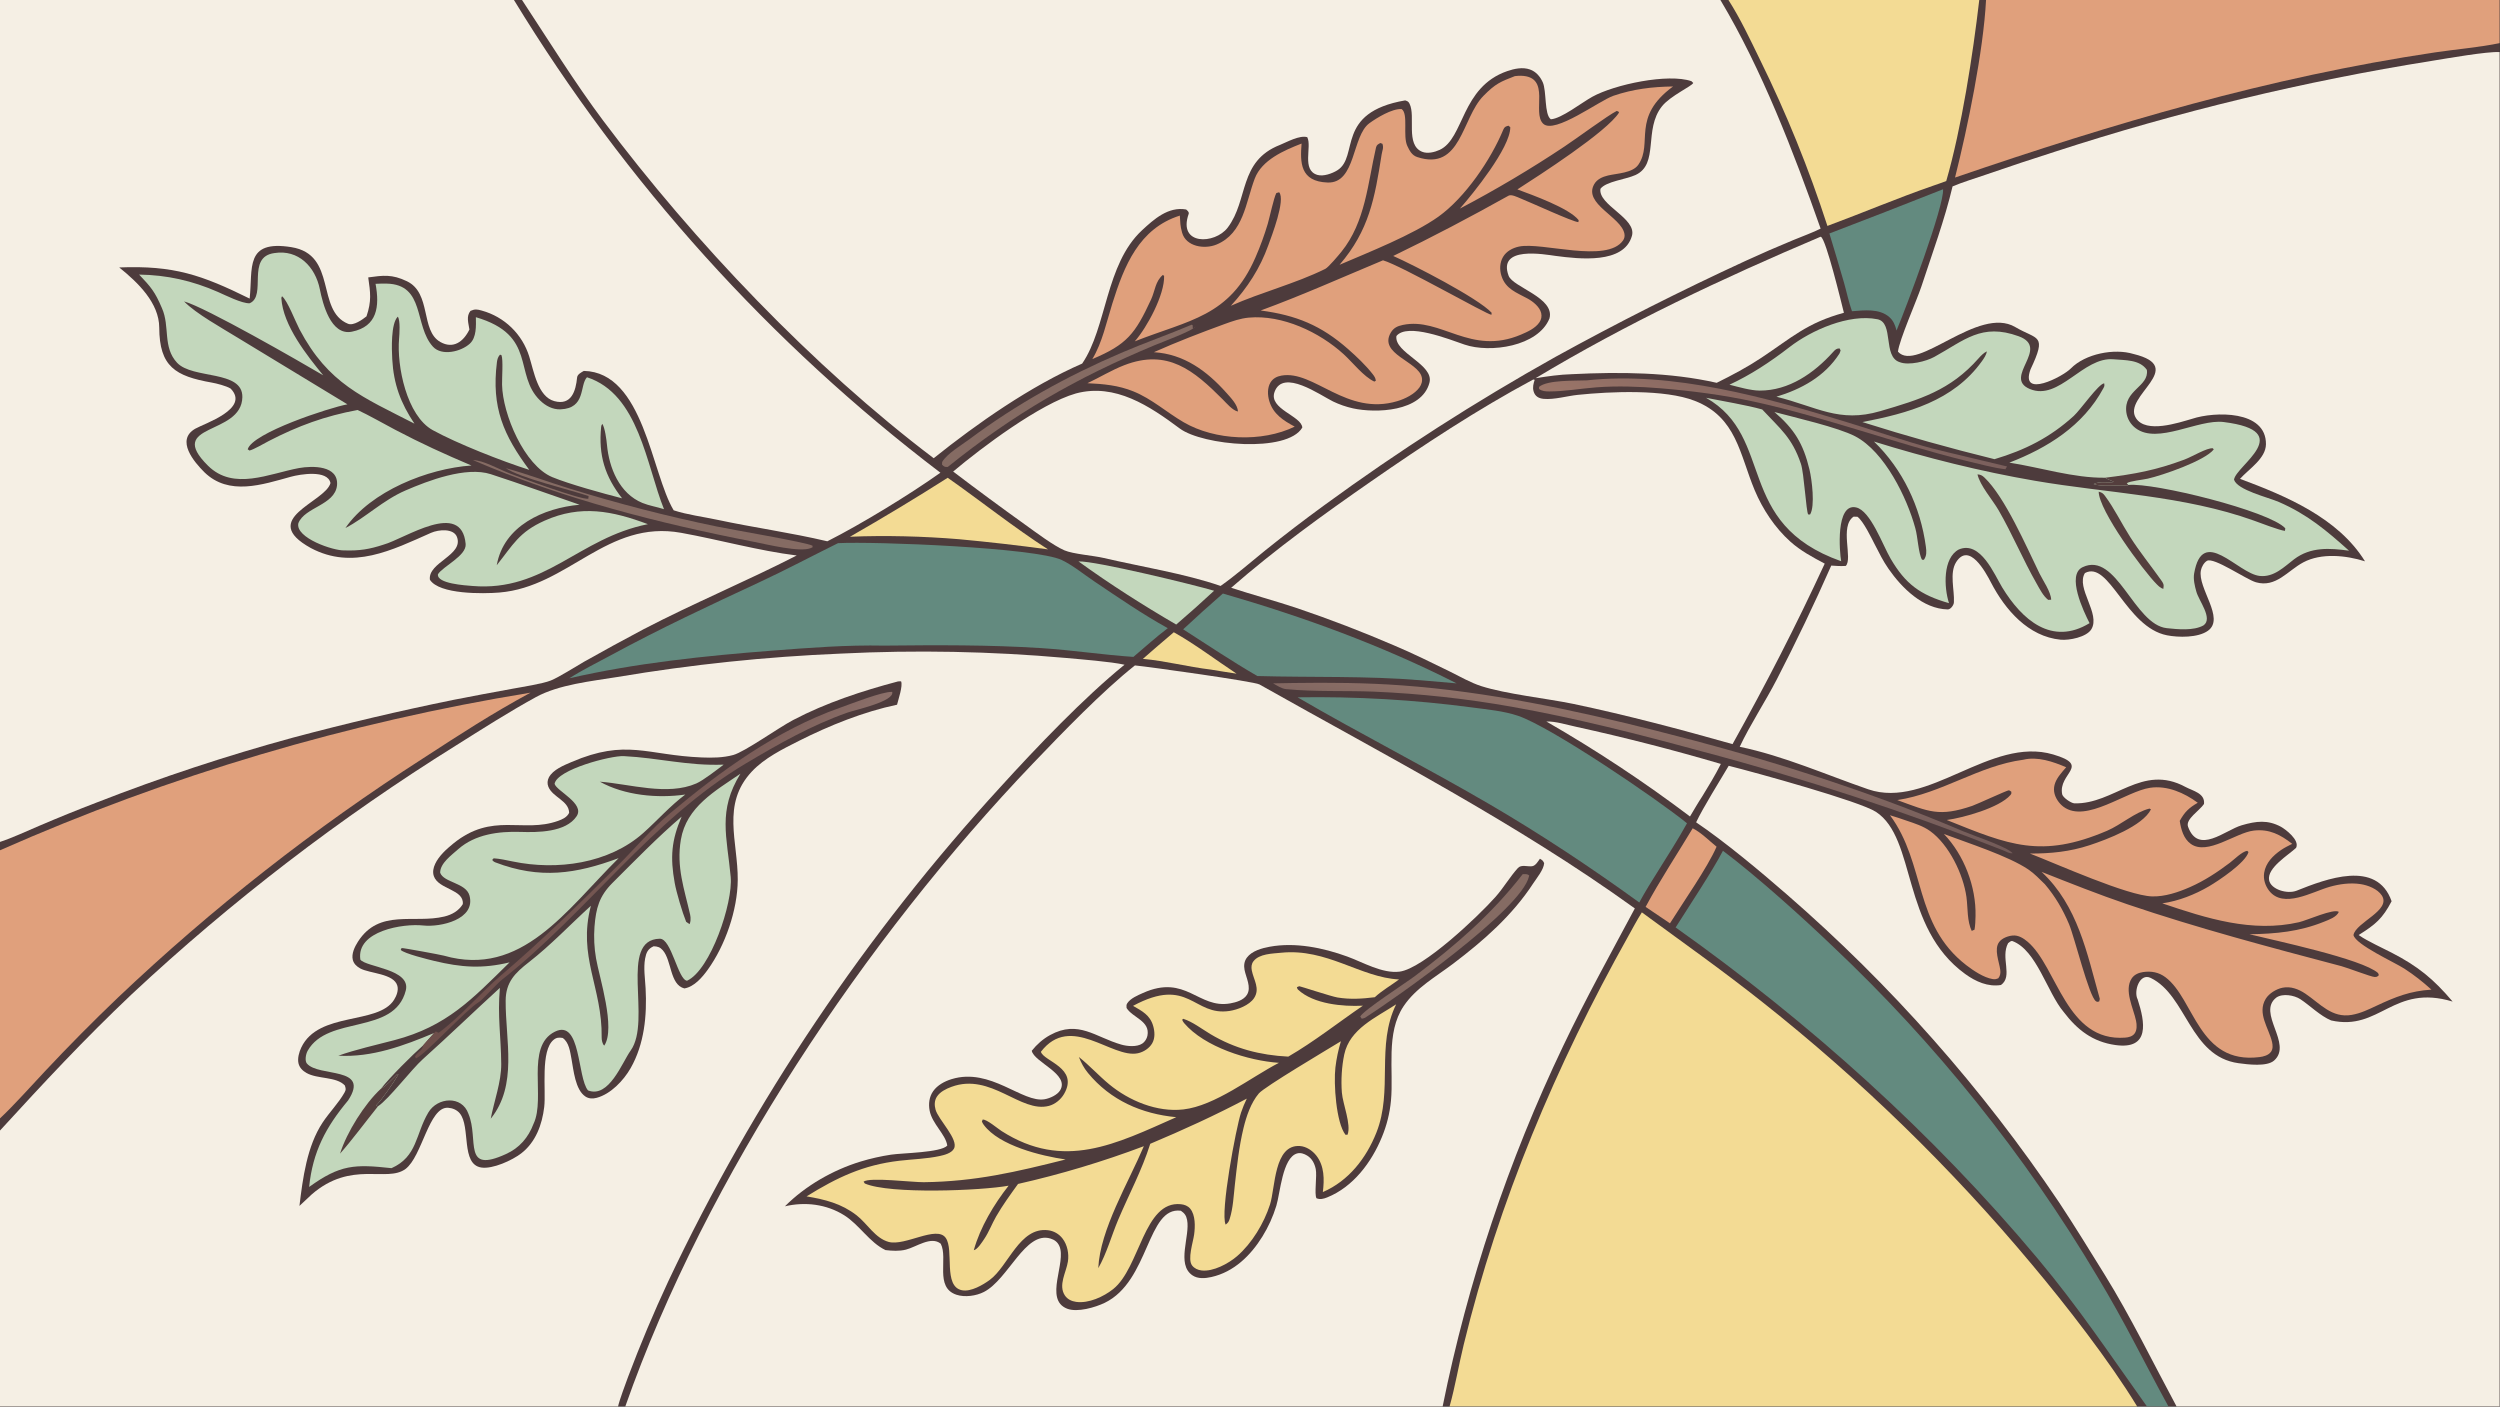 <?xml version="1.0" encoding="UTF-8"?> <svg xmlns="http://www.w3.org/2000/svg" xmlns:xlink="http://www.w3.org/1999/xlink" width="3839" height="2160" viewBox="0 0 3839 2160"><rect x="0" y="0" width="3839" height="2160" fill="#333333" stroke="none"/><path fill="#4D3B3C" transform="matrix(2.109 0 0 2.109 6.10352e-05 0)" d="M0 0L374.217 0L380.1 0L1252.65 0L1258.52 0L1441.13 0L1446.07 0L1820 0L1820 31.41L1820 37.928L1820 1024L1584.76 1024L1578.84 1024L1563.18 1024L1556.07 1024L1055.48 1024L1050.42 1024L455.313 1024L450.036 1024L0 1024L0 823.156L0 814.309L0 619.109L0 613.009L0 0Z"></path><path fill="#F5EFE4" transform="matrix(2.109 0 0 2.109 6.10352e-05 0)" d="M1421.69 135.727C1428.29 132.879 1439.43 129.407 1446.45 127.002C1462.97 121.289 1479.55 115.779 1496.21 110.475C1585.83 81.29 1677.59 59.17 1770.66 44.316C1781.47 42.581 1811.05 37.347 1820 37.928L1820 1024L1584.76 1024C1567.48 991.925 1551.51 958.857 1532.29 927.838C1521.45 910.348 1510.56 892.597 1499.22 875.428C1443.29 792.284 1376.62 716.889 1300.96 651.198C1282.09 634.734 1255.64 612.671 1234.98 598.743C1240.08 587.928 1252.25 568.55 1258.7 557.584C1278.69 562.608 1354.09 583.416 1365.93 591.144C1395.58 610.503 1384.03 675.238 1430.93 709.211C1438.49 714.681 1447.48 718.73 1456.95 717.195C1465.85 710.858 1456.44 697.363 1462.12 686.754C1463.1 686.007 1464.22 684.802 1465.43 685.265C1482.93 691.935 1490.62 722.646 1502.58 736.807C1512.47 749.828 1523.66 758.586 1540.27 760.912C1565.71 764.473 1561.77 744.024 1556.47 727.704C1553.35 721.749 1557.89 708.126 1566 712.065C1592.23 724.798 1594.39 769.284 1629.92 774.138C1636.75 775.07 1650.58 776.838 1655.81 772.201C1669.59 759.982 1642.99 737.449 1657.46 726.327C1661.99 723.146 1670.45 724.596 1674.96 727.549C1681.8 732.036 1689.47 739.762 1697.34 742.999C1732.89 751.05 1742.38 716.14 1785.82 729.271C1771.95 712.916 1760.68 703.576 1741.26 693.598C1734.98 690.374 1723.63 685.123 1718.16 681.345L1717.37 680.796C1729.55 673.231 1734.82 668.795 1741.37 656.201C1730.67 625.646 1693.58 640.008 1672.25 648.509C1665.43 651.23 1653.51 647.637 1652.19 640.945C1650.42 631.951 1666.36 622.502 1671.81 617.353C1674.73 611.656 1663.79 603.642 1660.84 602.006C1651.24 596.853 1643 597.722 1632.12 600.924C1620.11 604.458 1600.57 622.582 1593.15 601.916C1591.18 596.427 1601.46 590.36 1604.77 585.395C1605.69 577.566 1596.67 575.9 1591.22 572.957C1559.48 555.801 1539.36 585.763 1510.3 584.935C1507.73 584.649 1502.1 580.708 1501.52 578.393C1498.36 562.884 1522.81 557.584 1495 549.352C1449.23 535.803 1403.71 589.66 1360.3 574.708C1329.76 564.192 1298.64 550.35 1266.71 543.747C1274.2 527.825 1285.57 510.514 1293.76 494.607C1307.73 467.468 1321.08 439.735 1333.37 411.806C1337.48 412.129 1339.85 412.259 1343.94 412.061C1349.2 406.706 1339.27 383.254 1349.62 376.182C1349.9 376.19 1352.42 376.265 1352.42 376.266C1356.64 379.195 1362.87 392.186 1364.7 395.741C1368.37 402.847 1371.01 408.337 1375.09 414.193C1384.88 428.259 1400.13 443.356 1418.18 443.735C1420.41 443.782 1422.78 440.304 1422.68 438.347C1423.16 429.635 1419.3 417.231 1424.31 409.282C1433.79 394.475 1445.66 416.407 1449.71 424.201C1459.98 443.976 1476.79 463.496 1500.38 465.781C1506.62 466.385 1519.19 463.921 1522.71 458.236C1529.72 446.887 1511.25 428.187 1518.08 417.246C1535.78 407.76 1547.86 456.645 1577.77 462.562C1586.12 464.214 1600.45 464.473 1607.7 459.222C1620.29 450.088 1599.9 428.244 1602.53 415.204C1603.03 412.754 1604.7 409.704 1606.91 408.371C1611.85 405.397 1635.36 421.897 1642.59 423.962C1657.17 428.125 1665.65 415.535 1677.09 409.451C1690.24 402.454 1708.21 404.332 1722 408.706C1702.36 376.92 1664.25 361.063 1630.99 348.655C1637.47 341.421 1649.77 333.913 1649.88 323.463C1650.15 298.458 1612.39 299.557 1596.18 304.921C1586.31 307.761 1562.54 315.882 1555.23 304.442C1545.03 288.467 1593.52 267.493 1553.39 257.725C1539.47 253.494 1518.38 257.507 1507.75 268.339C1501.86 274.328 1470.65 290.462 1478.45 268.976C1490.66 243.07 1483.66 247.736 1467.33 238.129C1440.45 222.314 1395.84 271.712 1381.95 256.07C1382.75 247.803 1395.81 218.32 1399.06 208.422C1406.82 184.752 1415.98 159.962 1421.69 135.727Z"></path><path fill="#F5EFE4" transform="matrix(2.109 0 0 2.109 6.10352e-05 0)" d="M0 823.156C32.404 787.804 60.913 757.082 95.852 723.983C168.524 656.083 247.616 595.4 332.013 542.789C351.037 530.835 370.423 518.431 390.099 507.633C406.966 498.377 430.468 496.041 449.551 492.926C503.42 483.846 557.806 478.156 612.387 475.889C666.924 473.172 721.583 474.232 775.973 479.06C786.822 480.059 808.726 481.746 818.783 483.992C789.343 507.847 754.346 544.486 728.73 572.707C630.394 679.975 548.756 801.434 486.558 933.003C475.928 955.808 466.169 979.009 457.301 1002.56C455.563 1007.29 450.961 1019.61 450.036 1024L0 1024L0 823.156Z"></path><path fill="#4D3B3C" transform="matrix(2.109 0 0 2.109 6.10352e-05 0)" d="M653.921 496.139L656.087 496.067C657.527 499.356 654.082 509.276 653.153 513.113C628.883 518.19 603.823 528.289 581.791 539.404C569.861 545.423 556.554 551.97 547.322 561.871C525.126 585.675 537.373 612.803 537.167 640.76C537.005 662.617 528.076 688.349 515.346 706.038C511.335 711.612 505.437 718.551 498.284 719.693C487.613 716.927 489.217 699.439 482.546 691.846C480.626 689.661 478.767 689.099 475.942 688.986C471.748 690.816 470.539 693.562 469.72 697.935C468.446 704.741 469.698 712.677 470.07 719.565C471.14 739.399 469.186 760.177 459.162 777.758C454.07 786.689 444.683 796.644 434.417 799.354C431.619 800.092 428.763 800.04 426.276 798.408C418.781 793.488 417.601 778.917 416.089 770.912C415.121 765.783 414.306 758.888 409.689 755.742C407.162 755.365 405.365 755.295 403.189 757.025C393.338 764.858 397.687 793.868 396.257 805.997C394.741 818.857 390.049 831.677 379.483 839.812C373.018 844.789 358.834 851.34 350.512 850.104C335.296 847.844 342.877 820.304 334.715 810.571C332.621 808.075 329.389 806.761 326.188 806.574C312.228 805.758 307.431 842.093 295.225 851.161C281.59 861.289 255.899 844.582 226.947 869.684L218.031 878.055C220.458 857.935 223.497 834.478 234.997 817.193C239.845 809.906 246.522 803.147 250.784 795.617C252.09 793.309 251.807 792.778 251.108 790.372C244.876 783.725 231.263 785.849 223.172 781.249C220.391 779.668 218.101 777.464 217.343 774.244C216.481 770.581 217.806 765.991 219.385 762.675C231.953 736.273 275.322 746.386 286.9 728.009C288.717 725.124 290.269 721.178 289.322 717.764C286.827 708.771 269.162 708.922 262.247 705.101C259.768 703.732 257.622 701.776 256.898 698.937C255.755 694.458 258.285 689.31 260.641 685.633C276.145 661.425 301.433 672.708 323.55 667.341C329.032 666.011 334.003 663.233 336.967 658.322C338.042 647.442 319.304 647.734 315.899 637.955C314.858 634.967 315.538 631.805 316.84 629.026C319.581 623.178 325.001 618.311 329.953 614.279C358.582 590.966 380.64 606.882 406.338 597.696C409.569 596.54 412.866 595.069 414.402 591.809C414.178 582.915 402.325 580.532 399.255 572.806C398.363 570.562 398.536 568.185 399.652 566.05C402.605 560.399 410.566 557.228 416.119 554.847C456.199 537.664 470.919 549.912 511.058 551.52C518.626 551.823 526.475 551.749 533.828 549.748C542.233 547.461 566.452 530.078 577.499 524.271C601.362 511.726 627.892 503.017 653.921 496.139Z"></path><path fill="#C3D7BC" transform="matrix(2.109 0 0 2.109 6.10352e-05 0)" d="M225.088 864.24C227.714 838.512 237.246 820.677 253.446 801.26C269.993 776.142 231.936 784.556 223.422 774.319C221.948 772.547 222.467 767.815 224.043 765.032C238.827 738.928 287.069 753.875 295.441 721.24C299.472 705.528 266.558 704.298 262.378 698.7C259.269 677.69 293.71 672.293 308.12 673.861C320.801 675.241 346.519 669.477 341.843 652.096C339.321 642.724 323.158 642.76 320.494 635.468C320.432 628.449 329.007 622.473 333.775 618.179C346.033 607.458 362.96 605.221 378.97 605.73C391.23 606.119 411.98 606.192 419.865 594.291C425.976 585.068 405.295 576.018 403.799 570.736C405.472 560.334 444.817 550.079 454.167 550.543C479.645 551.807 500.762 557.771 526.938 556.743C522.17 560.336 512.138 568.2 507.005 570.442C486.011 579.612 458.876 570.877 436.752 569.151C454.73 579.198 478.806 581.417 498.983 578.517C487.97 586.749 478.705 597.31 468.492 606.419C443.283 628.901 405.507 633.955 373.306 627.249C369.361 626.428 363.333 625.123 359.435 624.954L358.353 626.163C359.147 627.072 359.597 627.5 360.752 627.942C393.122 640.329 419.399 636.359 450.431 624.831C412.311 662.667 379.809 711.958 323.246 695.84C320.891 695.169 293.408 690.114 292.396 690.285L291.77 691.642C294.314 694.335 311.96 698.643 316.078 699.638C335.92 704.431 351.156 705.504 371.022 700.719C343.606 727.689 325.368 747.279 287.269 757.322C274.645 760.649 258.216 764.359 246.373 768.672C270.726 770.036 293.927 761.447 316.117 752.143C314.822 753.671 308.398 760.612 307.965 761.295C300.384 767.93 283.962 784.304 277.418 792.651C281.262 790.788 286.09 785.09 289.437 781.953L290.062 782.411C286.33 788.588 278.735 799.91 273.839 804.968L275.227 805.51C283.061 800.342 299.627 778.587 307.934 771.143C326.779 754.255 345.314 736.325 363.973 719.29C362.157 740.153 364.786 754.287 364.957 774.764C365.065 787.64 359.704 801.959 357.314 814.542C377.085 790.056 368.018 757.309 368.176 728.708C368.228 715.009 375.077 708.393 385.164 700.535C401.256 687.999 415.184 673.156 430.237 659.513C420.459 696.727 438.598 718.727 438.083 755.37C438.057 757.194 438.57 760.162 439.976 761.331C448.469 748.668 436.321 711.475 433.992 697.847C432.669 690.235 432.288 682.488 432.857 674.783C433.928 661.206 436.286 652.491 446.106 642.71C462.506 626.375 478.707 609.671 496.312 594.596C488.868 611.879 487.881 624.18 491.279 642.963C492.503 649.73 496.822 664.368 499.6 671.194C500.655 671.906 501.548 672.507 502.277 672.999L501.481 673.836C503.048 672.032 503.026 668.292 502.524 666.075C498.224 647.092 492.386 631.385 495.745 611.41C499.758 587.551 520.685 575.939 539.138 563.345C522.49 590.296 529.318 609.181 532.038 638.49C533.781 657.274 517.349 706.318 500.248 714.089C493.607 713.438 488.923 683.322 480.391 683.501C450.116 684.136 474.859 743.088 459.172 764.956C452.927 773.661 443.417 799.878 428.148 793.954C420.265 784.581 423.104 741.637 403.968 751.213C382.368 762.023 397.501 799.261 388.488 818.247C384.725 828.244 378.2 835.834 368.531 840.226C336.332 855.017 348.963 829.711 341.076 810.978C336.331 797.452 318.503 798.855 311.85 810.063C302.491 825.831 303.978 842.129 285.071 850.562C258.336 847.642 247.798 847.841 225.088 864.24Z"></path><path fill="#543E3D" transform="matrix(2.109 0 0 2.109 6.10352e-05 0)" d="M277.418 792.651C281.262 790.788 286.09 785.09 289.437 781.953L290.062 782.411C286.33 788.588 278.735 799.91 273.839 804.968L275.227 805.51C266.627 816.208 256.397 830.026 247.586 839.998C252.515 824.316 265.56 803.577 277.418 792.651Z"></path><defs><linearGradient id="gradient_0" gradientUnits="userSpaceOnUse" x1="446.642" y1="598.783" x2="520.247" y2="660.045"><stop offset="0" stop-color="#6D4E4A"></stop><stop offset="1" stop-color="#8C706A"></stop></linearGradient></defs><path fill="url(#gradient_0)" transform="matrix(2.109 0 0 2.109 6.10352e-05 0)" d="M316.117 752.143L317.242 751L319.391 751.973C334.579 741.008 350.063 722.724 364.54 710.4C394.329 685.041 422.068 657.813 449.793 630.258C462.433 617.696 473.981 603.779 487.8 592.228C524.564 561.381 565.783 531.511 611.349 515.42C619.58 512.513 642.498 503.417 649.616 503.767C651.623 510.66 622.617 516.86 617.078 518.842C590.816 528.095 566.811 541.727 542.989 555.916C473.819 597.115 427.926 664.157 365.389 713.392C361.796 716.221 351.063 728.275 348.456 729.773C339.809 734.74 309.572 767.983 302.875 770.628L302.132 769.263C304.479 765.462 307.935 764.753 307.965 761.295C308.398 760.612 314.822 753.671 316.117 752.143Z"></path><path fill="#F5EFE4" transform="matrix(2.109 0 0 2.109 6.10352e-05 0)" d="M826.371 484.504C836.521 485.472 913.185 496.192 916.988 498.336C1010.14 550.854 1103.2 598.71 1190.35 661.436C1172.11 695.646 1155.07 726.182 1138.19 761.576C1098.25 845.105 1068.77 933.246 1050.42 1024L455.313 1024C514.023 856.939 630.11 683.465 752.344 555.647C773.279 533.756 802.932 503.013 826.371 484.504Z"></path><path fill="#4D3B3C" transform="matrix(2.109 0 0 2.109 6.10352e-05 0)" d="M1121.24 625.252C1123.08 626.348 1123.38 626.544 1124.33 628.44C1124.07 633.143 1118.88 639.362 1116.33 643.265C1101.18 666.521 1080.11 684.993 1058.1 701.655C1045.5 711.192 1031.02 719.195 1022.02 732.576C1008.81 752.204 1014.89 779.356 1012.78 801.492C1011.92 810.593 1009.69 819.511 1006.17 827.947C998.674 846.249 985.275 864.237 966.396 871.826C963.826 872.859 961.236 873.588 958.56 872.477C956.81 869.486 959.061 856.136 958.019 851.216C957.169 847.206 955.385 843.615 951.789 841.407C949.584 840.053 946.921 839.094 944.336 839.872C933.726 843.064 932.168 868.747 929.309 877.991C926.906 885.849 923.499 893.364 919.173 900.349C910.591 914.198 898.412 926.164 882.027 929.83C877.525 930.837 872.183 931.323 868.172 928.561C856.392 920.449 866.655 899.969 864.35 888.287C863.704 885.013 862.507 883.412 859.798 881.559C835.106 878.294 837.047 932.777 804.387 948.599C797.462 951.954 784.377 955.778 776.985 952.873C759.887 946.154 776.831 919.184 771.283 907.149C769.963 904.285 767.793 902.694 764.844 901.797C746.459 896.21 734.195 931.551 716.41 940.691C710.773 943.588 702.493 944.75 696.397 942.72C680.309 937.361 690.479 916.285 684.982 905.587C677.987 899.757 667.179 907.959 659.636 909.868C654.723 911.111 649.732 910.783 644.755 910.215C633.108 904.685 625.821 891.867 614.686 884.865C601.775 876.747 586.17 874.88 571.508 878.339C586.447 863.365 606.394 851.931 626.576 845.757C633.863 843.544 641.301 841.863 648.831 840.727C657.05 839.476 685.023 839.289 689.726 834.13C688.638 826.045 678.683 818.262 676.876 808.636C675.962 803.77 676.553 798.596 679.467 794.487C682.594 790.076 687.792 787.295 692.86 785.739C721.282 777.013 744.473 803.365 760.759 800.357C764.501 799.666 769.848 797.283 771.886 793.911C779.055 782.054 752.951 773.478 751.239 765.081C754.971 760.429 759.35 756.516 764.605 753.639C785.185 742.371 797.55 755.189 816.372 760.574C820.826 761.848 827.655 762.507 831.746 759.827C833.593 758.618 835.051 756.254 835.468 754.102C837.565 743.275 824.691 741.083 820.267 733.928C820.22 732.423 819.974 731.673 820.854 730.386C823.287 726.83 828.314 724.759 832.159 723.031C863.518 708.935 872.382 734.735 895.739 730.59C900.025 729.829 905.423 728.28 907.896 724.368C911.352 718.9 907.266 711.876 906.177 706.195C905.564 702.997 905.906 699.905 907.909 697.222C911.54 692.358 918.794 690.375 924.452 689.335C943.083 685.91 963.33 690.072 980.882 696.444C992.362 700.611 1006.54 709.037 1019.01 707.475C1036.27 705.312 1076.59 666.925 1088.84 653.129C1094.75 646.474 1099.31 638.527 1105.22 632.013C1107.68 629.313 1112.16 631.149 1115.53 630.717C1118.08 630.389 1119.85 627.202 1121.24 625.252Z"></path><path fill="#F3DB94" transform="matrix(2.109 0 0 2.109 6.10352e-05 0)" d="M932.753 693.714C966.139 690.258 990.586 711.754 1018.68 713.155C1012.82 717.5 1006.39 721.141 1001.01 726.099C991.7 727.236 983.239 727.814 973.905 726.301C969.501 725.588 946.568 718.035 946.115 718.098C945.472 718.188 944.901 718.562 944.295 718.794C944.551 719.602 944.561 720.064 945.201 720.654C956.495 731.073 977.671 733.03 992.37 732.256C974.336 744.572 956.92 758.391 938.022 769.345C917.521 768.314 898.97 763.523 881.265 752.913C875.184 749.269 868.219 743.89 861.489 741.793L860.757 742.545C861.15 743.463 861.521 744.176 862.174 744.943C877.071 762.411 909.021 772.361 931.201 773.861C910.537 784.552 884.707 805.171 861.606 807.797C842.422 809.978 822.12 801.521 807.52 789.42C799.915 783.116 793.295 775.779 785.539 769.602C787.289 773.965 789.176 777.614 792.182 781.261C808.618 801.209 831.264 811.061 856.462 813.445C812.624 832.865 774.628 852.58 729.224 823.51C726.379 821.689 718.548 814.98 715.522 815.153L714.931 816.608C715.299 817.515 715.747 818.301 716.333 819.089C727.667 834.307 758.187 841.664 775.882 844.24C739.676 853.307 710.436 860.292 672.614 860.784C664.453 860.891 633.167 856.961 628.778 860.39L629.68 861.717C647.602 869.654 714.719 866.948 734.388 863.317C723.748 876.824 713.643 893.652 709.036 910.303C711.754 909.769 715.111 904.368 716.57 902.212C720.062 897.053 722.208 891.125 725.31 885.727C730.053 877.473 735.7 869.77 741.252 862.051C772.382 855.006 802.989 845.82 832.855 834.559C821.766 860.833 800.903 895.38 799.674 923.37C805.795 912.718 809.338 899.594 814.146 888.199C822.014 869.555 831.418 852.223 837.519 832.817C861.498 822.732 884.812 812.08 907.818 799.916C906.192 803.203 904.782 806.677 903.612 810.153C900.055 820.713 888.263 883.271 892.426 891.672C894.265 890.223 894.681 889.613 895.389 887.378C897.835 879.659 898.217 870.714 899.117 862.694C900.672 848.851 902.133 834.894 905.426 821.331C907.509 812.75 910.814 802.941 916.579 796.151C920.679 791.324 966.108 764.407 976.346 758.144C974.446 764.384 973.103 770.779 972.334 777.256C970.968 788.839 972.852 817.586 979.683 826.256L981.165 826.202C984.023 818.83 977.665 803.78 977.036 795.499C976.356 786.553 976.917 776.545 978.781 767.763C982.748 749.071 1001.89 740.917 1016.57 731.255C1001.8 761.264 1014.43 793.857 1002.18 824.668C994.739 843.374 981.996 859.808 963.187 867.972C964.302 858.82 964.393 849.004 958.407 841.363C955.607 837.789 951.148 834.761 946.512 834.443C927.504 833.137 928.627 864.929 924.698 877.081C920.302 890.675 911.617 905.25 900.715 914.656C894.516 920.004 883.316 926.08 874.841 925.041C872.203 924.718 869.629 923.563 867.99 921.418C864.515 916.871 868.696 904.518 869.467 898.883C870.242 893.221 870.513 884.707 866.579 880.017C864.864 877.971 862.344 877.066 859.757 876.804C832.788 874.079 830.078 923.083 810.501 938.622C803.529 944.155 792.704 949.185 783.574 947.926C780.348 947.481 777.279 946.089 775.403 943.312C770.316 935.78 776.411 926.247 777.574 918.518C778.429 912.845 777.188 906.401 773.652 901.803C771.09 898.439 767.276 896.256 763.079 895.75C742.332 893.273 734.29 921.876 720.685 931.905C715.763 935.533 706.935 940.718 700.504 939.468C686.457 936.738 694.903 910.117 688.56 901.273C681.958 892.07 658.955 907.484 647.065 904.267C637.236 901.609 631.483 890.925 623.745 884.913C612.654 876.298 600.755 873.384 587.275 871.103C609.473 857.324 628.632 848.232 654.799 845.166C664.477 844.032 674.723 843.795 684.229 841.719C687.649 840.972 692.759 839.671 694.581 836.37C698.254 829.715 683.188 815.268 681.183 807.909C680.312 804.713 680.315 801.399 682.165 798.517C684.473 794.922 688.878 792.795 692.745 791.364C721.555 780.705 743.123 810.744 763.827 805.186C768.332 803.976 772.439 800.534 774.756 796.534C785.765 777.531 759.758 772.752 757.906 765.815C779.661 737.482 809.48 770.964 828.548 766.887C832.641 766.012 836.852 763.301 838.95 759.616C841.122 755.799 840.817 751.17 839.667 747.09C837.429 739.151 831.667 736.211 824.982 732.384C865.794 710.447 868.82 740.133 895.241 736.091C901.14 735.189 909.658 731.946 913.098 726.747C917.67 719.838 912.786 713.482 911.447 706.55C910.993 704.201 911.159 701.884 912.655 699.92C916.856 694.406 926.499 694.346 932.753 693.714Z"></path><path fill="#856B63" transform="matrix(2.109 0 0 2.109 6.10352e-05 0)" d="M1108.75 636.45C1110.57 636.507 1111.97 636.213 1113.43 637.39C1113.38 637.614 1113.35 637.839 1113.3 638.062C1107.96 662.314 1016.24 726.779 993.945 741.044C993.18 741.436 992.368 741.56 991.533 741.758L990.392 740.163C992.848 735.494 1024.01 715.381 1030.62 710.375C1060.03 688.125 1086.06 665.719 1108.75 636.45Z"></path><path fill="#F5EFE4" transform="matrix(2.109 0 0 2.109 6.10352e-05 0)" d="M0 0L374.217 0C455.346 133.104 560.662 249.847 684.727 344.199C662.231 360.154 627.257 381.555 602.395 394.128C575.838 387.845 548.906 384.153 522.212 378.452C511.901 376.25 500.452 374.821 490.518 371.57C474.246 344.63 468.769 270.942 425.075 270.069C423.252 271.17 420.425 272.496 420.199 274.847C419.274 284.514 416.12 295.496 403.581 292.057C391.631 288.78 388.708 270.317 385.363 259.657C380.33 243.301 367.284 230.656 350.782 226.139C347.399 225.178 345.848 224.931 342.579 226.352C339.357 230.28 341.043 235.005 341.79 239.915C337.352 249.047 329.888 254.233 320.63 249.014C306.008 240.773 314.347 213.428 296.256 204.765C285.39 199.561 279.062 200.502 268.112 201.984C269.717 213.225 270.626 219.184 266.856 230.333C264.015 232.611 257.442 237.397 253.402 235.744C229.795 226.083 245.842 185.362 212.158 179.961C178.04 174.49 184.197 195.261 181.779 217.412C146.788 200.141 126.612 193.16 86.811 194.731C100.58 205.805 115.86 220.64 115.945 238.527C116.081 266.957 127.612 273.865 154.274 278.583C157.596 279.171 164.862 280.988 167.979 282.973C182.215 297.627 148.831 308.333 142.197 312.134C127.648 320.469 141.487 336.556 148.803 343.838C166.719 361.267 190.939 352.866 211.751 347.142C218.548 345.272 238.659 341.87 240.632 351.739C236.691 365.899 187.766 377.7 226.257 399.004C256.828 415.277 285.55 400.487 313.766 388.001C319.595 385.422 330.335 384.675 332.718 390.964C337.778 404.32 311.457 409.354 313.014 422.11C319.841 432.898 351.814 432.411 363.616 431.435C413.706 427.292 441.993 378.147 496.006 387.964C524.002 393.052 552.566 401.059 580.113 404.465C542.938 423.473 505.459 439.022 468.804 458.05C454.188 465.791 439.671 473.719 425.256 481.829C419.093 485.367 407.05 493.072 401.055 495.484C395.225 497.83 380.322 500.171 373.203 501.475C358.831 504.079 344.477 506.783 330.143 509.587C290.893 517.597 251.891 526.776 213.189 537.113C164.879 550.287 117.3 566.012 70.652 584.22C56.436 589.667 42.328 595.391 28.334 601.386C20.179 604.851 8.111 610.442 0 613.009L0 0Z"></path><path fill="#F5EFE4" transform="matrix(2.109 0 0 2.109 6.10352e-05 0)" d="M380.1 0L1252.65 0C1282.89 50.561 1306.14 111.141 1325.63 166.456C1321.05 168.863 1310.98 172.627 1305.76 174.794C1294.04 179.617 1282.42 184.682 1270.9 189.987C1223.95 211.631 1177.79 234.947 1132.5 259.889C1074.31 292.432 1018.14 328.473 964.309 367.814C949.716 378.439 935.376 389.408 921.303 400.713C911.156 408.874 899.204 419.324 888.736 426.638C862.835 417.672 830.299 412.53 803.484 406.236C796.083 404.499 781.331 403.446 774.954 400.686C766.962 397.226 754.162 387.555 746.653 382.18C728.922 369.488 711.374 356.542 694.014 343.345C714.658 325.921 757.363 293.892 783.331 286.491C811.987 278.776 837.075 295.672 858.99 311.986C875.604 324.353 937.232 330.048 948.233 311.314C947.688 302.774 923.507 297.846 928.03 285.346C934.206 268.276 961.05 287.611 970.612 292.317C975.24 294.54 980.107 296.224 985.118 297.337C1001.59 300.956 1035.21 299.965 1040.81 278.672C1044.34 265.287 1015.01 256.975 1016.76 244.644C1024.69 234.858 1055.08 247.039 1066.4 250.914C1084.9 257.246 1119.97 252.318 1128.21 231.825C1132.25 216.787 1101.58 209.156 1098.46 200.804C1090.22 178.777 1124.72 185.284 1132.6 186.322C1149.77 188.585 1182.45 192.461 1188.25 171.688C1191.83 158.866 1163.45 149.34 1165.32 137.459C1169.39 132.098 1183.74 130.649 1190.77 127.457C1208.25 119.514 1196.52 94.378 1210.14 77.363C1216.22 69.767 1232.05 62.663 1232.88 60.4L1231.57 59.114C1214.58 53.236 1175.56 61.527 1159.4 70.454C1151.51 74.813 1136.91 86.359 1129.2 86.847C1124.31 83.451 1126.23 66.39 1123.29 59.862C1121.41 55.703 1118.38 52.153 1113.99 50.592C1108.7 48.711 1102.65 49.994 1097.51 51.762C1063.67 63.41 1066.19 100.844 1048.26 109.119C1044.56 110.824 1039.37 112.104 1035.46 110.503C1023.2 105.481 1030.95 84.603 1026.31 75.515C1025.41 73.772 1024.86 73.712 1023.13 73.092C971.865 81.96 989.869 113.984 973.69 124.031C969.977 126.337 963.585 128.644 959.224 127.351C947.501 123.873 955.429 106.806 951.833 99.872C946.205 98.294 937.105 103.411 932.034 105.49C901.625 117.343 909.229 145.49 893.91 165.727C884.607 178.018 857.371 178.796 865.488 155.769C865.973 154.391 864.531 153.307 863.64 152.525C850.637 150.242 840.171 159.633 831.475 167.716C804.774 192.539 806.009 238.402 787.94 264.734C750.434 281.06 711.576 308.205 679.834 333.641C591.799 266.988 505.413 176.191 439.182 87.832C418.647 60.435 399.04 28.781 380.1 0Z"></path><path fill="#F3DB94" transform="matrix(2.109 0 0 2.109 6.10352e-05 0)" d="M1195.46 664.309C1224.4 685.538 1255.35 707.453 1283.37 729.745C1355.15 786.542 1420.9 850.572 1479.59 920.825C1504.02 949.929 1536.25 991.337 1556.07 1024L1055.48 1024C1059.59 1009.31 1062.11 994.007 1065.74 979.124C1091.19 874.582 1132.95 775.588 1185.45 681.86C1188.76 675.95 1191.84 670.037 1195.46 664.309Z"></path><path fill="#E0A07C" transform="matrix(2.109 0 0 2.109 6.10352e-05 0)" d="M0 619.109C123.359 564.592 253.163 526.024 386.273 504.339C357.671 519.847 335.526 534.324 308.4 551.933C228.822 602.993 154.244 661.461 85.663 726.555C67.567 743.848 49.954 761.638 32.843 779.905C22.559 790.788 10.648 804.328 0 814.309L0 619.109Z"></path><path fill="#E0A07C" transform="matrix(2.109 0 0 2.109 6.10352e-05 0)" d="M1446.07 0L1820 0L1820 31.41C1805.84 34.396 1787.64 35.959 1772.98 38.149C1651.86 56.244 1538.97 89.724 1423.49 129.278C1432.61 93.245 1444.18 36.968 1446.07 0Z"></path><path fill="#638A7F" transform="matrix(2.109 0 0 2.109 6.10352e-05 0)" d="M1254.5 619.468C1277.98 637 1312.84 668.302 1334.09 688.707C1409.4 759.692 1474.43 840.842 1527.31 929.809C1547.28 962.854 1560.71 990.967 1578.84 1024L1563.18 1024C1536.47 986.578 1513.79 952.36 1483.77 916.484C1407.23 825.009 1317.13 744.132 1220.05 675.284C1228.6 661.773 1247.51 633.155 1254.5 619.468Z"></path><path fill="#F3DB94" transform="matrix(2.109 0 0 2.109 6.10352e-05 0)" d="M1258.52 0L1441.13 0C1436.5 39.766 1428.26 93.302 1417.1 131.801C1413.87 133.072 1410.56 134.173 1407.28 135.312C1381.42 144.282 1356.23 155 1330.57 164.503C1317.11 122.923 1300.65 82.371 1281.34 43.166C1274.23 28.552 1267.27 13.693 1258.52 0Z"></path><path fill="#F5EFE4" transform="matrix(2.109 0 0 2.109 6.10352e-05 0)" d="M1116.41 276.305L1117.43 276.561C1116.53 279.34 1115.81 281.89 1116.6 284.828C1117.59 288.506 1120.3 290.077 1123.92 290.413C1131.68 291.132 1140.94 288.322 1148.78 287.509C1172.7 285.029 1212.08 283.286 1234 291.859C1264.46 303.774 1266.65 330.734 1277.6 356.89C1283.41 370.773 1292.26 384.176 1303.49 394.275C1311.06 401.078 1319.67 405.636 1328.61 410.387C1307.25 456.534 1286.21 497.402 1261.49 541.801C1223.06 530.951 1184.61 520.734 1145.52 512.506C1125.66 508.44 1096.76 505.407 1078.59 499.597C1070.67 497.066 1063.06 492.589 1055.6 488.927C1042.19 482.345 1028.81 475.751 1015.05 469.939C991.914 459.973 968.394 450.934 944.541 442.846C928.616 437.528 912.397 433.174 896.428 427.983C928.459 399.98 963.518 374.628 998.45 350.394C1036.47 324.019 1075.6 298.187 1116.41 276.305Z"></path><path fill="#C3D7BC" transform="matrix(2.109 0 0 2.109 6.10352e-05 0)" d="M1259.25 280.1C1274.32 273.144 1288.62 263.83 1302.99 252.717C1318.88 240.426 1346.27 228.304 1366.98 232.447C1379.18 234.886 1370.7 259.647 1383.13 263.67C1389.86 266.356 1402.57 263.079 1408.4 259.864C1430.28 247.838 1442.79 234.99 1469.8 244.823C1493.35 253.393 1457.9 274.862 1477.96 283.24C1499.35 292.179 1516.77 259.537 1538.99 261.607C1547.34 262.385 1557.91 261.712 1563.17 269.311C1564.98 281.604 1546.07 283.908 1548.22 300.251C1548.86 304.863 1551.32 309.027 1555.05 311.809C1571.06 323.85 1600.53 304.969 1619.11 307.29C1672.7 313.984 1627.84 339.094 1626.63 349.262C1629.05 356.868 1651.36 362.057 1659.3 365.509C1680.13 374.564 1693.76 386.147 1710.37 400.967C1696.37 399.056 1682.51 398.044 1670.38 407.197C1663.34 412.503 1655.76 420.553 1645.24 419.341C1629.11 417.482 1603.68 382.35 1597.58 417.585C1596.87 421.695 1598.04 426.74 1599.16 430.619C1600.84 437.297 1611.63 450.413 1604.35 455.387C1597.13 459.411 1585.55 458.216 1577.7 457.381C1553.79 454.838 1541.17 401.136 1516.36 412.986C1504.45 418.677 1517.09 445.192 1521.45 453.726C1494.02 470.447 1472.3 451.414 1457.84 427.712C1452.22 418.505 1442.08 393.329 1426.22 400.096C1414.53 406.323 1415.37 427.648 1419.1 439.173C1398.02 433.139 1387.35 425.166 1376.6 406.774C1370.76 396.796 1361.97 371.792 1351.44 369.459C1336.39 366.129 1339.39 402.4 1340.6 408.649C1262.53 381.079 1292.92 318.482 1242.2 289.631C1254.29 292.096 1271.77 294.939 1283.1 298.142C1296.35 312.367 1304.83 318.577 1311.28 337.722C1313.58 344.536 1315.1 372.702 1316.58 374.581L1317.94 374.624C1321.74 368.565 1319.23 349.018 1317.52 341.904C1312.97 322.948 1306.5 312.451 1291.97 299.985C1307.12 304.044 1338.28 311.154 1350.8 317.686C1372.23 328.873 1388.6 362.486 1394.56 384.581C1396.36 390.722 1396.81 403.009 1399.46 407.546L1400.84 407.593C1402.9 404.556 1402.75 401.692 1402.26 398.043C1398.37 369.138 1385.48 341.806 1364.48 321.498C1402.66 333.398 1442.29 343.289 1481.69 350.064C1534.76 359.19 1590.06 360.726 1641.1 379.065C1645.54 380.654 1659.82 386.193 1663.72 386.525L1663.96 384.663C1652.6 372.097 1568.14 351.19 1549.69 353.112L1548.45 353.663C1543.06 352.736 1530.77 354.879 1524.4 352.433C1529.25 350.038 1535.46 351.896 1539.08 350.917C1538.25 350.125 1534.86 349.327 1532.77 347.837C1509.85 348.135 1485.3 340.289 1463.03 336.856C1490.64 326.19 1516.73 310.151 1531.53 282.635C1532.44 280.945 1532.31 280.758 1532.1 279.103C1527.96 279.449 1514.9 298.321 1509.99 302.805C1492.8 318.507 1474.36 327.756 1452.23 334.341C1419.88 326.388 1387.81 317.378 1356.06 307.328C1388.9 300.91 1422.26 292.114 1443.11 262.937C1444.5 260.991 1446.43 258.175 1446.62 255.835C1444.43 256.884 1442.27 259.066 1440.65 260.909C1420.1 284.267 1397.95 290.878 1369 299.37C1338.97 308.18 1322.76 296.093 1293.44 288.865C1311.46 283.382 1328.47 274.293 1339.28 257.532C1339.58 257.066 1340.01 255.706 1340.17 255.118L1339.44 253.696C1337.28 253.637 1336.32 254.509 1334.63 256.387C1320.89 271.646 1302.55 284.503 1281.2 284.394C1274.81 284.362 1265.94 281.829 1259.25 280.1Z"></path><path fill="#543E3D" transform="matrix(2.109 0 0 2.109 6.10352e-05 0)" d="M1532.77 347.837C1554.21 345.22 1569.81 342.371 1590.31 334.708C1596.37 332.444 1607 325.884 1611.24 326.405L1611.86 327.276C1605.28 335.527 1574.64 346.086 1563.73 348.535C1559.89 349.397 1550.96 350.214 1548.54 351.824L1549.69 353.112L1548.45 353.663C1543.06 352.736 1530.77 354.879 1524.4 352.433C1529.25 350.038 1535.46 351.896 1539.08 350.917C1538.25 350.125 1534.86 349.327 1532.77 347.837Z"></path><path fill="#543E3D" transform="matrix(2.109 0 0 2.109 6.10352e-05 0)" d="M1439.83 345.406C1442.02 345.536 1443.23 346.139 1444.83 347.644C1459.9 361.874 1475.63 398.424 1484.91 417.395C1487.52 422.741 1493.31 430.927 1493.5 436.661L1491.33 436.784C1487.71 434.042 1485.06 428.723 1482.82 424.776C1472.94 407.406 1465.24 388.914 1455.21 371.525C1450.82 363.899 1441.73 353.686 1439.83 345.406Z"></path><path fill="#543E3D" transform="matrix(2.109 0 0 2.109 6.10352e-05 0)" d="M1528.1 357.987C1530.44 358.65 1531.16 359.046 1532.65 361.036C1539.51 370.243 1544.81 381.277 1551.02 391.008C1557.94 401.842 1565.94 411.711 1573.37 422.162C1575.27 424.832 1575.73 425.533 1575.16 428.79C1573.17 428.218 1571.77 426.826 1570.34 425.395C1560.51 415.57 1528.07 371.53 1528.1 357.987Z"></path><path fill="#E0A07C" transform="matrix(2.109 0 0 2.109 6.10352e-05 0)" d="M1102.98 55.43C1104.46 55.264 1105.94 55.123 1107.43 55.162C1129.9 55.741 1115.05 82.08 1123.69 90.135C1131.97 97.861 1164.48 73.242 1174.82 69.715C1189.03 64.866 1203.22 63.143 1218.17 62.967C1187.43 85.506 1203.85 104.117 1192.91 119.93C1188.7 126.023 1177.38 126.225 1170.81 127.784C1166.87 128.719 1162.83 130.455 1160.75 134.141C1152.62 148.477 1180.46 157.831 1182.78 170.199C1183.11 171.985 1182.79 173.643 1181.73 175.134C1169.8 191.957 1122.59 176.005 1105.98 179.538C1101.38 180.516 1096.82 182.92 1094.38 187.086C1091.97 191.222 1091.79 196.328 1093.22 200.833C1096.29 210.532 1104.29 213.014 1112.34 217.429C1116.24 219.57 1121.12 223.427 1122.17 227.994C1122.71 230.359 1122.26 232.611 1120.92 234.616C1117.94 239.066 1112.21 241.623 1107.43 243.654C1070.62 259.298 1049.2 230.687 1021.35 236.6C1017.51 237.414 1014.69 238.705 1012.62 242.249C1003.6 257.753 1032.61 263.17 1035.22 274.659C1035.84 277.367 1035.08 279.93 1033.5 282.138C1030.01 287.001 1023.01 290.412 1017.42 292.083C980.309 303.171 956.69 269.21 932.999 273.484C929.685 274.082 926.861 275.533 925.058 278.503C922.672 282.434 922.915 287.708 924.178 291.964C927.014 301.521 934.476 306.238 942.716 310.628C918.877 322.223 884.721 320.769 861.833 307.443C849.374 300.19 838.769 290.466 825.254 284.979C814.284 280.526 803.498 279.56 791.776 279.016C800.716 274.81 809.277 269.525 818.497 265.945C850.191 253.636 869.258 269.768 890.188 290.713C892.942 293.469 897.48 298.884 901.335 299.642C901.334 294.849 895.991 289.42 892.849 285.896C878.718 270.051 862.017 257.759 840.155 256.439C856.956 248.941 874.448 242.202 891.735 235.904C897.412 233.835 903.21 231.821 909.266 231.269C933.655 229.044 960.667 241.793 978.305 257.867C984.897 263.875 992.843 274.195 1000.66 277.841L1001.76 277.251C1001.59 275.273 1000.68 273.974 999.501 272.447C994.476 265.968 987.808 259.69 981.667 254.27C962.005 236.916 943.78 229.494 917.925 226.076C947.526 215.266 977.869 201.694 1006.99 189.535C1020.36 193.361 1083.53 229.646 1085.99 229.185L1086.06 227.7C1076.36 217.119 1028.89 192.732 1014.43 186.378C1043.1 172.521 1070.61 158.003 1098.4 142.486C1100.51 141.307 1104.86 143.552 1107.07 144.447C1114.37 147.328 1145.37 161.673 1149.25 161.735L1149.45 160.308C1142.64 151.564 1115.87 142.031 1104.83 137.913C1120.69 127.713 1169.95 96.036 1178.85 81.965L1178.01 80.486L1178.98 81.486L1177.2 80.76C1170.79 83.924 1147.46 101.189 1138.99 106.769C1114.45 123.108 1089.07 138.167 1062.97 151.885C1072.39 141.204 1099.73 107.539 1099.67 92.663L1098.39 91.52C1096.55 91.952 1095.43 92.297 1094.58 94.381C1085.55 116.261 1066.79 143.866 1047.32 157.772C1028.94 170.903 996.323 183.774 975.345 192.799C996.895 167.743 1000.98 144.323 1005.99 112.465C1006.47 109.417 1007.61 107.898 1006.6 104.72L1005.08 104.123C1003.57 104.921 1002.37 105.397 1001.91 107.364C995.868 133.437 994.257 161.573 976.722 183.285C974.739 185.741 967.304 194.629 964.918 195.804C942.98 206.611 918.595 212.686 896.202 222.653C908.334 209.366 917.391 195.559 923.507 178.504C925.755 172.237 936.224 145.453 931.361 139.992L929.334 140.561C927.569 143.699 924.473 158.144 923.117 162.822C920.631 171.207 917.625 179.429 914.118 187.441C895.301 230.74 865.679 232.924 826.242 248.552C835.186 238.373 848.09 214.522 847.603 200.86L846.701 200.186C841.108 204.889 841.06 211.705 838.105 218.101C826.46 243.308 820.433 250.871 795.348 261.457C802.54 249.606 805.757 234.231 809.917 220.988C818.548 193.511 829.301 166.384 859.056 156.98C859.42 162.223 859.244 164.12 860.706 169.385C863.536 179.582 877.02 181.726 885.87 178.018C905.47 169.808 907.015 147.361 913.602 130.021C918.754 116.458 934.908 109.512 947.699 104.529C946.65 118.229 946.492 132.178 966.639 132.904C987.351 133.651 984.24 99.009 997.124 89.682C1002.45 85.828 1013.44 79.045 1020.51 79.387C1025.68 82.865 1021.19 99.101 1024.74 106.371C1026.25 109.462 1027.88 113.036 1031.91 114.359C1063.89 124.873 1064.26 85.968 1080.07 69.857C1089.04 60.718 1092.63 59.505 1102.98 55.43Z"></path><path fill="#C3D7BC" transform="matrix(2.109 0 0 2.109 6.10352e-05 0)" d="M101.284 199.925C121.673 200.232 140.001 204.405 158.612 212.546C164.38 215.07 176.089 221.011 181.739 220.825C194.607 215.418 178.92 187.057 199.806 184.263C217.226 181.493 229.576 194.216 232.882 210.6C234.959 220.891 240.75 244.637 256.229 241.501C274.801 237.738 276.484 223.106 273.451 206.657C276.089 206.509 278.731 206.455 281.373 206.493C309.822 207.051 301.265 237.13 315.236 252.419C321.701 259.494 335.779 256.037 342.127 250.19C347.003 245.7 346.615 237.223 346.497 230.956C391.343 244.113 373.747 272.635 393.249 291.595C397.249 295.483 402.436 298.281 408.137 298.049C426.727 297.292 421.863 280.553 427.388 274.685C465.253 286.949 470.585 338.687 483.459 370.741C478.346 369.072 472.74 368.239 467.774 366.207C450.975 359.334 443.478 340.703 441.928 323.744C441.593 320.084 440.465 311.654 438.598 308.627C438.016 309.489 437.809 309.75 437.703 310.821C435.651 331.581 440.498 346.889 452.953 362.834C439.387 359.373 414.239 352.448 402.089 347.39C381.738 338.918 365.98 301.577 365.56 280.121C365.461 275.087 366.437 262.104 365.165 258.646L364.065 258.205C362.573 259.87 362.079 261.625 361.81 263.786C357.695 296.806 366.684 316.896 385.368 342.102C365.566 335.839 332.839 322.944 315.139 313.225C296.038 302.737 288.853 266.363 290.573 246.652C290.851 243.468 291.589 233.16 289.628 230.559C284.521 235.64 285.209 254.346 285.603 261.546C286.599 279.769 291.717 293.433 301.762 308.468C264.103 289.086 239.131 279.65 218.069 239.773C215.121 234.19 209.371 218.931 205.356 215.706C205.115 216.162 204.832 216.603 204.861 217.114C206.025 237.093 223.9 259.323 235.361 273.281C218.427 263.302 149.57 223.702 134.023 219.456C142.555 228.325 161.652 238.835 172.918 245.801L252.959 294.392C239.688 296.871 183.633 315.234 180.353 327.146L181.649 328.037C184.398 327.505 192.684 322.688 195.675 321.141C217.175 310.022 236.531 302.956 260.352 298.518C267.608 301.804 280.175 308.944 287.693 312.895C306.92 322.997 323.329 330.479 343.266 338.939C311.575 341.103 269.926 357.608 251.505 384.462C266.141 376.907 278.791 364.233 295.247 357.119C311.744 349.988 339.338 339.416 357.392 345.275C379.057 352.307 400.589 360.178 422.009 367.509C395.749 369.856 366.733 382.863 361.695 411.522C373.502 396.784 377.769 387.446 396.609 379.07C422.907 367.377 445.698 371.93 471.745 381.658C421.389 391.64 396.785 431.082 343.97 426.654C338.788 426.219 317.995 425.016 318.864 418.147C322.378 412.407 339.82 404.654 339.053 396.096C336.146 363.66 294.816 392.271 279.204 396.577C269.181 399.876 261.698 401.14 250.724 400.759C242.803 401.103 214.854 391.636 217.239 380.953C221.798 369.247 243.811 367.863 245.39 353.433C246.71 338.659 227.256 339.11 217.766 340.79C196.065 344.784 170.077 357.581 151.423 339.07C120.052 307.938 175.862 317.409 176.465 289.228C176.894 269.194 140.243 276.323 128.895 264.085C118.329 252.69 123.868 237.877 117.943 224.438C112.816 212.323 109.845 208.952 101.284 199.925Z"></path><path fill="#E0A07C" transform="matrix(2.109 0 0 2.109 6.10352e-05 0)" d="M1473.14 553.189C1483.6 550.62 1494.9 554.609 1504.42 558.646C1502.85 560.409 1501.33 562.225 1499.88 564.094C1497.07 567.714 1494.98 571.85 1495.67 576.56C1496.29 580.773 1499.17 585.018 1502.57 587.503C1519.01 599.493 1548.03 576.129 1565.6 573.585C1578.03 571.784 1590.46 577.301 1600.23 584.507C1593.77 588.234 1590.73 591.162 1587.1 597.711C1588.04 603.782 1589.85 610.655 1595.14 614.439C1607.35 623.178 1627.77 606.281 1641.05 604.757C1652.37 603.458 1660.41 607.73 1669 614.415C1666.2 615.84 1663.37 617.192 1660.77 618.989C1654.97 623.01 1649.68 628.286 1648.56 635.569C1647.86 640.178 1649.34 644.875 1652.17 648.532C1662.5 661.926 1683.69 649.263 1696.25 645.711C1703.46 643.673 1711.24 642.597 1718.7 643.72C1724.08 644.531 1731.1 647.209 1734.22 651.966C1741.43 662.925 1715.2 671.551 1713.61 680.84C1715.13 687.834 1743.63 700.726 1750.7 705.316C1757.76 709.906 1764.12 714.909 1770.36 720.572C1754.98 721.537 1744.19 725.811 1730.43 732.276C1724.54 735.044 1718.76 737.852 1712.28 738.968C1697.85 741.455 1689.4 730.796 1678.62 723.537C1673.71 720.232 1667.92 717.953 1661.94 719.178C1657.41 720.106 1652.13 723.279 1649.69 727.3C1643.3 737.852 1652.01 748.596 1654.34 758.792C1654.86 761.074 1655.02 763.77 1653.59 765.778C1651.72 768.411 1648.11 769.33 1645.07 769.702C1600.71 775.142 1597.9 727.446 1576.72 711.552C1571.86 707.904 1566.39 706.908 1560.44 707.775C1557.21 708.245 1554.01 709.587 1552.14 712.388C1546.37 721.013 1553.43 734.23 1555.29 743.215C1555.9 746.127 1556.09 750.063 1554.21 752.556C1552.63 754.651 1549.93 755.313 1547.45 755.507C1504.37 758.86 1498.01 704.097 1476.36 685.712C1473.32 683.133 1469.61 680.775 1465.45 681.175C1461.99 681.506 1457.77 683.048 1455.63 685.898C1451.68 691.16 1455.63 700.264 1456.41 706.116C1456.72 708.457 1456.48 710.381 1455.01 712.291C1453.31 712.936 1452.7 713.181 1450.83 712.875C1444.42 711.83 1436.78 706.699 1431.63 702.719C1393.2 673.018 1402.4 629.132 1376.14 593.597C1380.25 594.761 1384.31 596.218 1388.36 597.587C1394.19 599.56 1400.37 601.507 1405.4 605.144C1419.08 615.026 1429.54 636.643 1431.8 653.118C1432.92 661.33 1432.09 670.685 1435.85 678.286L1435.66 677.81L1437.68 676.903C1438.24 673.677 1438.35 670.274 1438.42 666.999C1438.91 645.603 1430.11 622.625 1415.4 607.237C1432.81 613.83 1462.3 623.202 1476.95 633.136C1481.34 636.114 1485.17 640.192 1488.97 643.882C1496.49 652.769 1501.97 662.16 1506.5 672.893C1510.53 682.441 1521.07 725.655 1526.08 729.002C1527.16 729.728 1527.29 729.418 1528.47 729.173L1528.91 727.313C1519.51 693.857 1512.93 659.521 1486.52 634.833C1507.2 643.009 1527.93 651.279 1548.98 658.431C1600.21 675.834 1652.52 689.673 1704.8 703.472C1709.11 704.608 1726.49 711.298 1728.97 711.354C1730.64 711.392 1730.98 711.149 1732.11 710.01L1731.51 708.49C1720.05 698.251 1656.17 684.741 1637.86 680.251C1657.14 679.928 1674.19 678.4 1692.23 671.091C1695.82 669.635 1701.35 667.728 1702.94 663.957C1699.3 661.291 1679.85 670.124 1673.93 671.48C1639.82 679.285 1606.54 668.645 1574.4 657.753C1586.28 656.027 1598.12 651.369 1608.45 645.319C1615.33 641.29 1635.11 628.165 1637.16 620.381L1636.22 619.507C1632.44 620.029 1626.66 625.897 1623.52 628.262C1614.41 635.133 1605 641.332 1594.52 645.937C1586.08 649.647 1576.26 652.962 1566.97 652.69C1549.05 652.164 1497.76 629.128 1478.05 621.489C1493.15 621.523 1507.09 620.156 1521.5 615.399C1533.99 611.28 1560.02 601.505 1566.15 589.347L1565.11 588.727C1554.43 591.404 1544.44 600.53 1534.13 604.927C1486.21 625.361 1462.65 615.241 1417.47 597.059C1429.7 595.398 1455.77 588.127 1463.77 578.947C1464.67 577.915 1464.54 577.765 1464.46 576.423C1463.87 576.094 1463.35 575.55 1462.68 575.437C1461.69 575.27 1439.43 585.607 1436.03 586.764C1411.75 595.023 1404.49 590.945 1381.44 582.548C1413.9 577.65 1440.96 557.434 1473.14 553.189Z"></path><path fill="#638A7F" transform="matrix(2.109 0 0 2.109 6.10352e-05 0)" d="M610.177 395.485C636.922 394.08 754.428 398.772 773.155 407.791C781.279 411.703 789.157 418.212 796.699 423.276C814.284 435.083 831.737 447.144 850.294 457.395C841.676 463.864 833.506 471.348 825.256 478.3C802.851 476.787 780.557 473.336 758.133 471.898C719.964 469.451 681.937 469.686 643.719 470.081C616.613 469.523 589.205 471.66 562.197 473.743C513.234 477.519 462.444 482.829 414.494 493.892C424.313 487.615 435.171 482.338 445.423 476.768C480.624 457.64 516.593 440.853 552.881 423.961C572.178 414.979 591.082 404.922 610.177 395.485Z"></path><path fill="#638A7F" transform="matrix(2.109 0 0 2.109 6.10352e-05 0)" d="M944.796 507.73C987.351 507.058 1029.9 509.535 1072.09 515.14C1083.04 516.619 1094.94 517.653 1105.42 521.225C1129.67 529.489 1206.69 581.824 1228.34 599.442C1221.84 611.271 1214.43 622.675 1207.31 634.148C1202.51 641.702 1197.86 649.249 1193.58 657.112C1158.23 631.506 1121.25 606.966 1083.52 584.982C1037.79 558.328 990.533 534.41 944.796 507.73Z"></path><path fill="#F5EFE4" transform="matrix(2.109 0 0 2.109 6.10352e-05 0)" d="M1325.52 172.397C1325.64 172.416 1325.76 172.401 1325.87 172.454C1329.64 174.387 1340.71 220.358 1342.58 227.737C1315.58 235.143 1304.94 245.598 1282.44 260.531C1272.05 267.433 1261.13 273.214 1249.96 278.732C1215.81 270.969 1179.44 270.714 1144.6 272.448C1135.71 272.697 1126.84 273.984 1118.08 275.384C1184.36 235.51 1254.37 202.528 1325.52 172.397Z"></path><path fill="#638A7F" transform="matrix(2.109 0 0 2.109 6.10352e-05 0)" d="M890.414 432.151C949.489 449.263 1005.63 469.714 1060.6 497.564L1034.63 495.331C994.786 491.995 955.343 493.364 915.489 492.227C897.1 481.592 879.368 469.684 861.487 458.217C870.98 449.364 880.624 440.674 890.414 432.151Z"></path><path fill="#638A7F" transform="matrix(2.109 0 0 2.109 6.10352e-05 0)" d="M1414.77 137.811C1415.79 149.709 1387.89 224.108 1380.9 240.657C1379.9 236.838 1378.67 233.544 1375.63 230.865C1368.39 224.488 1357.33 225.942 1348.45 226.61C1346.08 219.907 1344.6 212.668 1342.65 205.813C1339.26 193.838 1335.58 181.93 1332.01 170.006C1359.66 159.444 1387.25 148.712 1414.77 137.811Z"></path><path fill="#F3DB94" transform="matrix(2.109 0 0 2.109 6.10352e-05 0)" d="M690.04 347.87C714.443 365.019 738.01 383.878 763.077 400.015C741.534 397.092 719.933 394.621 698.287 392.603C672.292 390.467 644.957 389.725 618.889 390.811C643.017 376.984 666.592 362.801 690.04 347.87Z"></path><path fill="#F5EFE4" transform="matrix(2.109 0 0 2.109 6.10352e-05 0)" d="M1125.94 525.331C1132.73 525.103 1141.08 527.82 1147.83 529.238C1183.18 537.018 1218.25 546.022 1252.98 556.232C1248.91 564.372 1244.22 572.065 1239.46 579.816C1236.3 584.564 1233.47 589.616 1230.51 594.497C1197.12 569.295 1162.2 546.195 1125.94 525.331Z"></path><defs><linearGradient id="gradient_1" gradientUnits="userSpaceOnUse" x1="1195.115" y1="572.91" x2="1202.967" y2="528.678"><stop offset="0" stop-color="#725A58"></stop><stop offset="1" stop-color="#8E7168"></stop></linearGradient></defs><path fill="url(#gradient_1)" transform="matrix(2.109 0 0 2.109 6.10352e-05 0)" d="M941.485 497.307C968.025 496.93 994.364 497.104 1020.85 499.044C1083.21 503.613 1145.39 516.809 1205.93 532.053C1281.42 551.061 1357.31 574.465 1428.98 605.118C1436.08 608.153 1461.38 616.518 1465.45 621.236C1463.09 621.567 1461.13 620.255 1458.96 619.334C1387 590.898 1313.42 566.733 1238.62 546.964C1192.94 534.529 1147.41 522.874 1100.76 514.596C1067.56 508.713 1034 505.04 1000.3 503.602C979.242 502.775 957.371 503.813 936.455 501.767C933.149 501.443 929.815 499.179 926.979 497.573L941.485 497.307Z"></path><path fill="#C3D7BC" transform="matrix(2.109 0 0 2.109 6.10352e-05 0)" d="M785.268 408.778C797.503 408.299 869.097 425.737 884.002 430.127L870.548 442.401L856.421 454.752C832.168 440.636 807.998 425.233 785.268 408.778Z"></path><path fill="#E0A07C" transform="matrix(2.109 0 0 2.109 6.10352e-05 0)" d="M1232.49 603.09C1238.51 606.093 1244.6 612.216 1249.87 616.512C1243.41 631.438 1225.26 657.352 1215.93 672.293L1198.2 660.322C1208.64 640.814 1221.09 622.091 1232.49 603.09Z"></path><defs><linearGradient id="gradient_2" gradientUnits="userSpaceOnUse" x1="1311.832" y1="267.988" x2="1270.12" y2="354.439"><stop offset="0" stop-color="#7A5F5C"></stop><stop offset="1" stop-color="#9C7669"></stop></linearGradient></defs><path fill="url(#gradient_2)" transform="matrix(2.109 0 0 2.109 6.10352e-05 0)" d="M1155.39 276.947C1217.62 270.121 1287.05 289.676 1346.04 307.788C1366.46 314.058 1386.62 321.086 1407.26 326.638C1412.92 328.161 1461.27 339.58 1461.36 339.642L1460.11 341.736L1460.83 341.758C1451.14 340.701 1441.21 337.729 1431.69 335.576C1379.71 322.753 1329.37 303.878 1277.08 292.442C1254.8 287.569 1231.85 284.607 1209.14 282.726C1193.73 281.449 1177.51 280.863 1162.07 282.048C1150.84 282.909 1139.36 285.009 1128.11 285.018C1125.41 285.021 1122.89 284.887 1120.62 283.239L1120.57 281.721C1126.81 276.442 1146.97 277.354 1155.39 276.947Z"></path><path fill="#856B63" transform="matrix(2.109 0 0 2.109 6.10352e-05 0)" d="M344.402 335.022C351.64 335.037 363.061 341.533 370.057 344.267C378.283 347.481 423.237 364.155 428.379 363.121L428.559 361.175C414.397 356.368 378.396 347.966 368.299 340.87C384.137 345.227 399.708 351.163 415.458 355.958C450.466 366.816 485.981 375.962 521.877 383.365C532.402 385.564 586.817 394.814 591.572 397.31L591.66 398.468C591.208 398.688 590.756 398.909 590.29 399.096C582.341 402.295 558.838 396.449 549.603 394.651C479.819 381.069 409.816 363.274 344.402 335.022Z"></path><path fill="#856B63" transform="matrix(2.109 0 0 2.109 6.10352e-05 0)" d="M867.768 236.404L868.389 236.807L868.55 239.552L870.378 237.773C869.92 240.216 844.931 249.587 840.747 251.331C783.74 275.099 738.257 301.218 690.168 339.928C690.03 339.959 689.896 340.014 689.755 340.021C687.759 340.111 687.217 339.612 685.908 338.307L685.996 336.382C689.529 330.278 700.223 324.009 705.97 319.723C740.327 294.102 776.814 273.932 816.194 257.009C833.196 249.702 850.711 243.592 867.768 236.404Z"></path><path fill="#F3DB94" transform="matrix(2.109 0 0 2.109 6.10352e-05 0)" d="M854.665 460.352C870.277 469.088 885.377 480.626 900.364 490.51C894.025 489.612 887.701 488.505 881.378 487.495C864.856 485.544 848.749 481.231 832.138 479.724C839.547 473.161 847.154 466.799 854.665 460.352Z"></path></svg> 